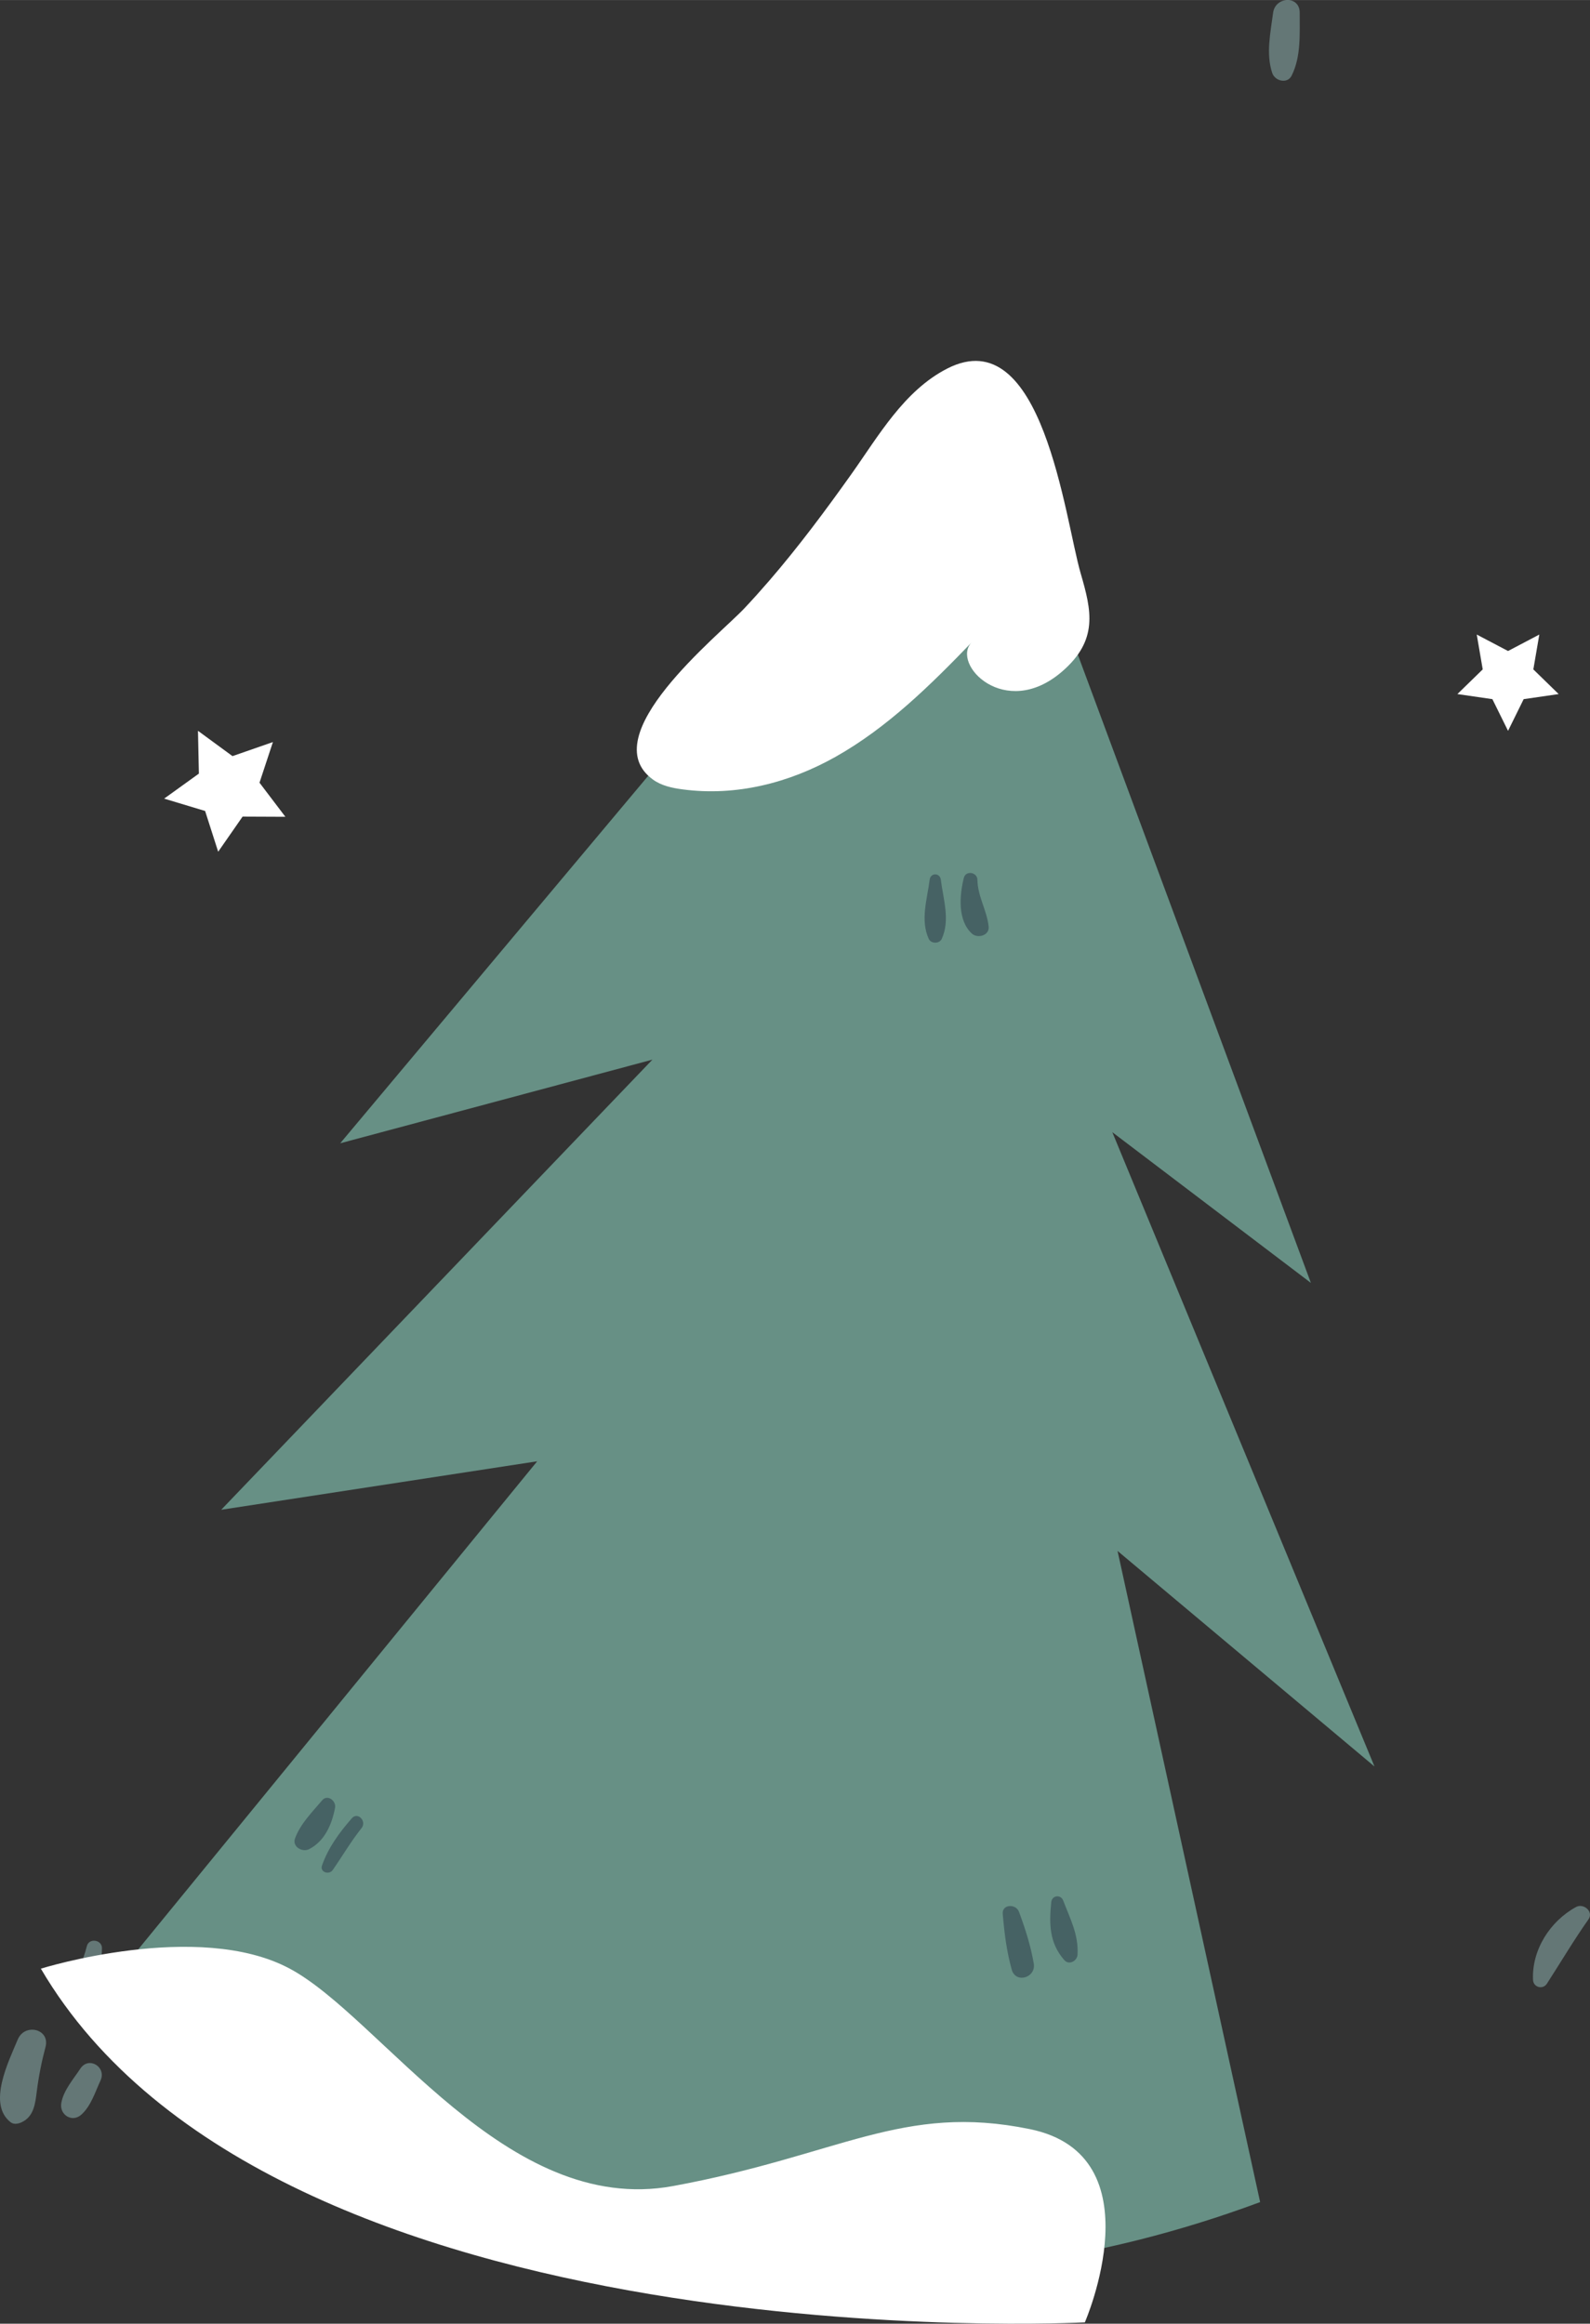 <?xml version="1.0" encoding="UTF-8"?> <svg xmlns="http://www.w3.org/2000/svg" xmlns:xlink="http://www.w3.org/1999/xlink" xmlns:xodm="http://www.corel.com/coreldraw/odm/2003" xml:space="preserve" width="50.246mm" height="73.431mm" version="1.1" style="shape-rendering:geometricPrecision; text-rendering:geometricPrecision; image-rendering:optimizeQuality; fill-rule:evenodd; clip-rule:evenodd" viewBox="0 0 931.94 1361.94"><rect x="0" y="0" width="931.94" height="1361.94" fill="#333333" stroke="none"/> <defs> <style type="text/css"> .fil3 {fill:#466264;fill-rule:nonzero} .fil2 {fill:#679085;fill-rule:nonzero} .fil1 {fill:white;fill-rule:nonzero} .fil0 {fill:#AAD8D6;fill-rule:nonzero;fill-opacity:0.412} </style> </defs> <g id="Слой_x0020_1">  <g id="_105553257103712"> <path class="fil0" d="M761.79 7.49c0.06,-10.34 -14.33,-9.63 -15.59,0 -1.5,11.48 -4.31,24.01 -0.51,35.3 1.58,4.7 8.87,6.6 11.4,1.49 5.59,-11.29 4.64,-24.51 4.7,-36.79z"></path> <path class="fil0" d="M10.4 1195.35c-5.29,12.81 -18.01,37.88 -4.1,48.56 1.83,1.4 4.42,0.86 6.3,0 7.31,-3.35 8.07,-11.08 8.97,-18.19 1.11,-8.77 2.81,-17.35 5.09,-25.89 2.87,-10.78 -12.22,-14.21 -16.24,-4.48z"></path> <path class="fil0" d="M47.06 1212.47c-4.1,6.24 -9.82,12.66 -11.13,20.12 -1.21,6.86 6.28,11.71 11.73,6.83 5.68,-5.09 8.09,-13.19 11.25,-20.02 3.67,-7.94 -6.93,-14.41 -11.85,-6.93z"></path> <path class="fil0" d="M50.89 1140.68c-2.25,9.34 -7.09,18.46 -10.75,27.33 -1,2.44 2.18,4.2 4.13,3.17 11.9,-6.27 15.27,-16.49 15.5,-29.3 0.09,-5.05 -7.67,-6.21 -8.88,-1.2z"></path> <path class="fil0" d="M923.78 1117.7c-15.26,8.3 -26.05,25.21 -25.23,42.74 0.2,4.36 5.76,5.89 8.14,2.2 8.12,-12.6 15.68,-25.36 24.35,-37.69 3.21,-4.58 -2.91,-9.62 -7.25,-7.26z"></path> <path class="fil0" d="M495 318.43c-7.76,6.9 -12.37,18.15 -17.95,26.9 -6.19,9.69 -12.69,19.18 -19.41,28.52 -3.08,4.28 3.9,9.7 7.34,5.67 7.38,-8.65 14.54,-17.46 21.46,-26.48 6.63,-8.65 15.7,-18.09 18.72,-28.68 1.74,-6.11 -5.78,-9.81 -10.17,-5.92z"></path> <path class="fil0" d="M532.4 313.79c-5.92,6.88 -11.46,13.72 -16.63,21.18 -2.49,3.6 3.29,8.15 6.13,4.73 5.78,-7 10.87,-14.19 15.89,-21.75 2.13,-3.21 -2.84,-7.13 -5.39,-4.16z"></path> <polygon class="fil1" points="883.9,428.35 874.73,409.77 854.22,406.79 869.06,392.33 865.56,371.91 883.9,381.55 902.23,371.91 898.73,392.33 913.57,406.79 893.06,409.77 "></polygon> <polygon class="fil1" points="127.88,499.2 120.22,475.31 96.21,468.07 116.57,453.41 116.04,428.33 136.27,443.16 159.96,434.92 152.1,458.74 167.27,478.72 142.19,478.61 "></polygon> <path class="fil2" d="M572.75 224.69l-373.35 445.39 182.99 -49.02 -252.73 263.82 185.2 -28.41 -251.48 307.65c0,0 292.52,268.75 675.22,126.54l-83.58 -381.66 150.6 126.35 -153.67 -371.78 116.4 88.34 -195.6 -527.23z"></path> <path class="fil1" d="M450.66 340.58c-4.7,5.44 -9.5,10.8 -14.44,16.04 -15,15.92 -88.87,74.74 -53.48,100.3 4.98,3.6 11.21,4.92 17.3,5.73 31.33,4.19 62.48,-3.74 89.78,-19.13 30.33,-17.1 55.49,-41.92 79.65,-66.99 -12.18,12.64 19.48,45.69 52.76,17.3 21.79,-18.59 17.51,-36.03 11.19,-57.75 -9.31,-31.99 -22.29,-148.81 -78.29,-120.04 -25.34,13.02 -40.22,39.49 -56.16,61.9 -15.29,21.49 -31.06,42.68 -48.3,62.64z"></path> <path class="fil1" d="M23.95 1153.84c0,0 92.14,-28.79 145.89,0 53.75,28.79 126.7,145.45 224.59,127.43 97.9,-18.01 134.38,-48.73 209.24,-33.37 74.87,15.36 32.19,113.26 32.19,113.26 0,0 -475.62,24.96 -611.91,-207.32z"></path> <path class="fil3" d="M551.44 515.61c-0.52,-4.2 -6.02,-4.21 -6.55,0 -1.44,11.5 -5.6,23.68 -0.49,34.74 1.32,2.86 6.22,2.86 7.54,0 5.11,-11.06 0.94,-23.22 -0.5,-34.74z"></path> <path class="fil3" d="M572.88 515.62c-0.08,-4.48 -6.84,-5.62 -7.96,-1.08 -2.53,10.18 -3.74,24.83 4.7,32.62 3.33,3.07 10.4,1.22 9.85,-4.09 -0.99,-9.56 -6.4,-17.43 -6.59,-27.46z"></path> <path class="fil3" d="M597.23 1120.47c-1.75,-4.73 -10,-4.54 -9.5,1.29 0.97,11.32 2.23,21.61 5.25,32.59 2.32,8.47 14.39,4.8 12.93,-3.56 -1.85,-10.66 -4.94,-20.19 -8.68,-30.32z"></path> <path class="fil3" d="M623.19 1113.97c-1.45,-3.84 -6.65,-3.15 -7.04,0.96 -1.24,12.82 -1.17,23.85 7.7,33.93 2.75,3.13 7.52,0.45 7.72,-3.2 0.64,-11.87 -4.27,-20.88 -8.38,-31.69z"></path> <path class="fil3" d="M188.83 1055.17c-5.89,6.96 -12.65,13.59 -15.89,22.28 -1.84,4.93 4.27,8.38 8.24,6.34 9.21,-4.71 13.36,-14.6 15.2,-24.22 0.77,-4.01 -4.38,-8.15 -7.56,-4.4z"></path> <path class="fil3" d="M206.2 1065.71c-7.35,8.46 -13.74,17.07 -17.48,27.71 -1.36,3.89 4.18,5.65 6.27,2.64 5.71,-8.18 10.7,-16.81 16.94,-24.62 3.19,-4 -2.26,-9.74 -5.73,-5.73z"></path> </g> </g> </svg> 